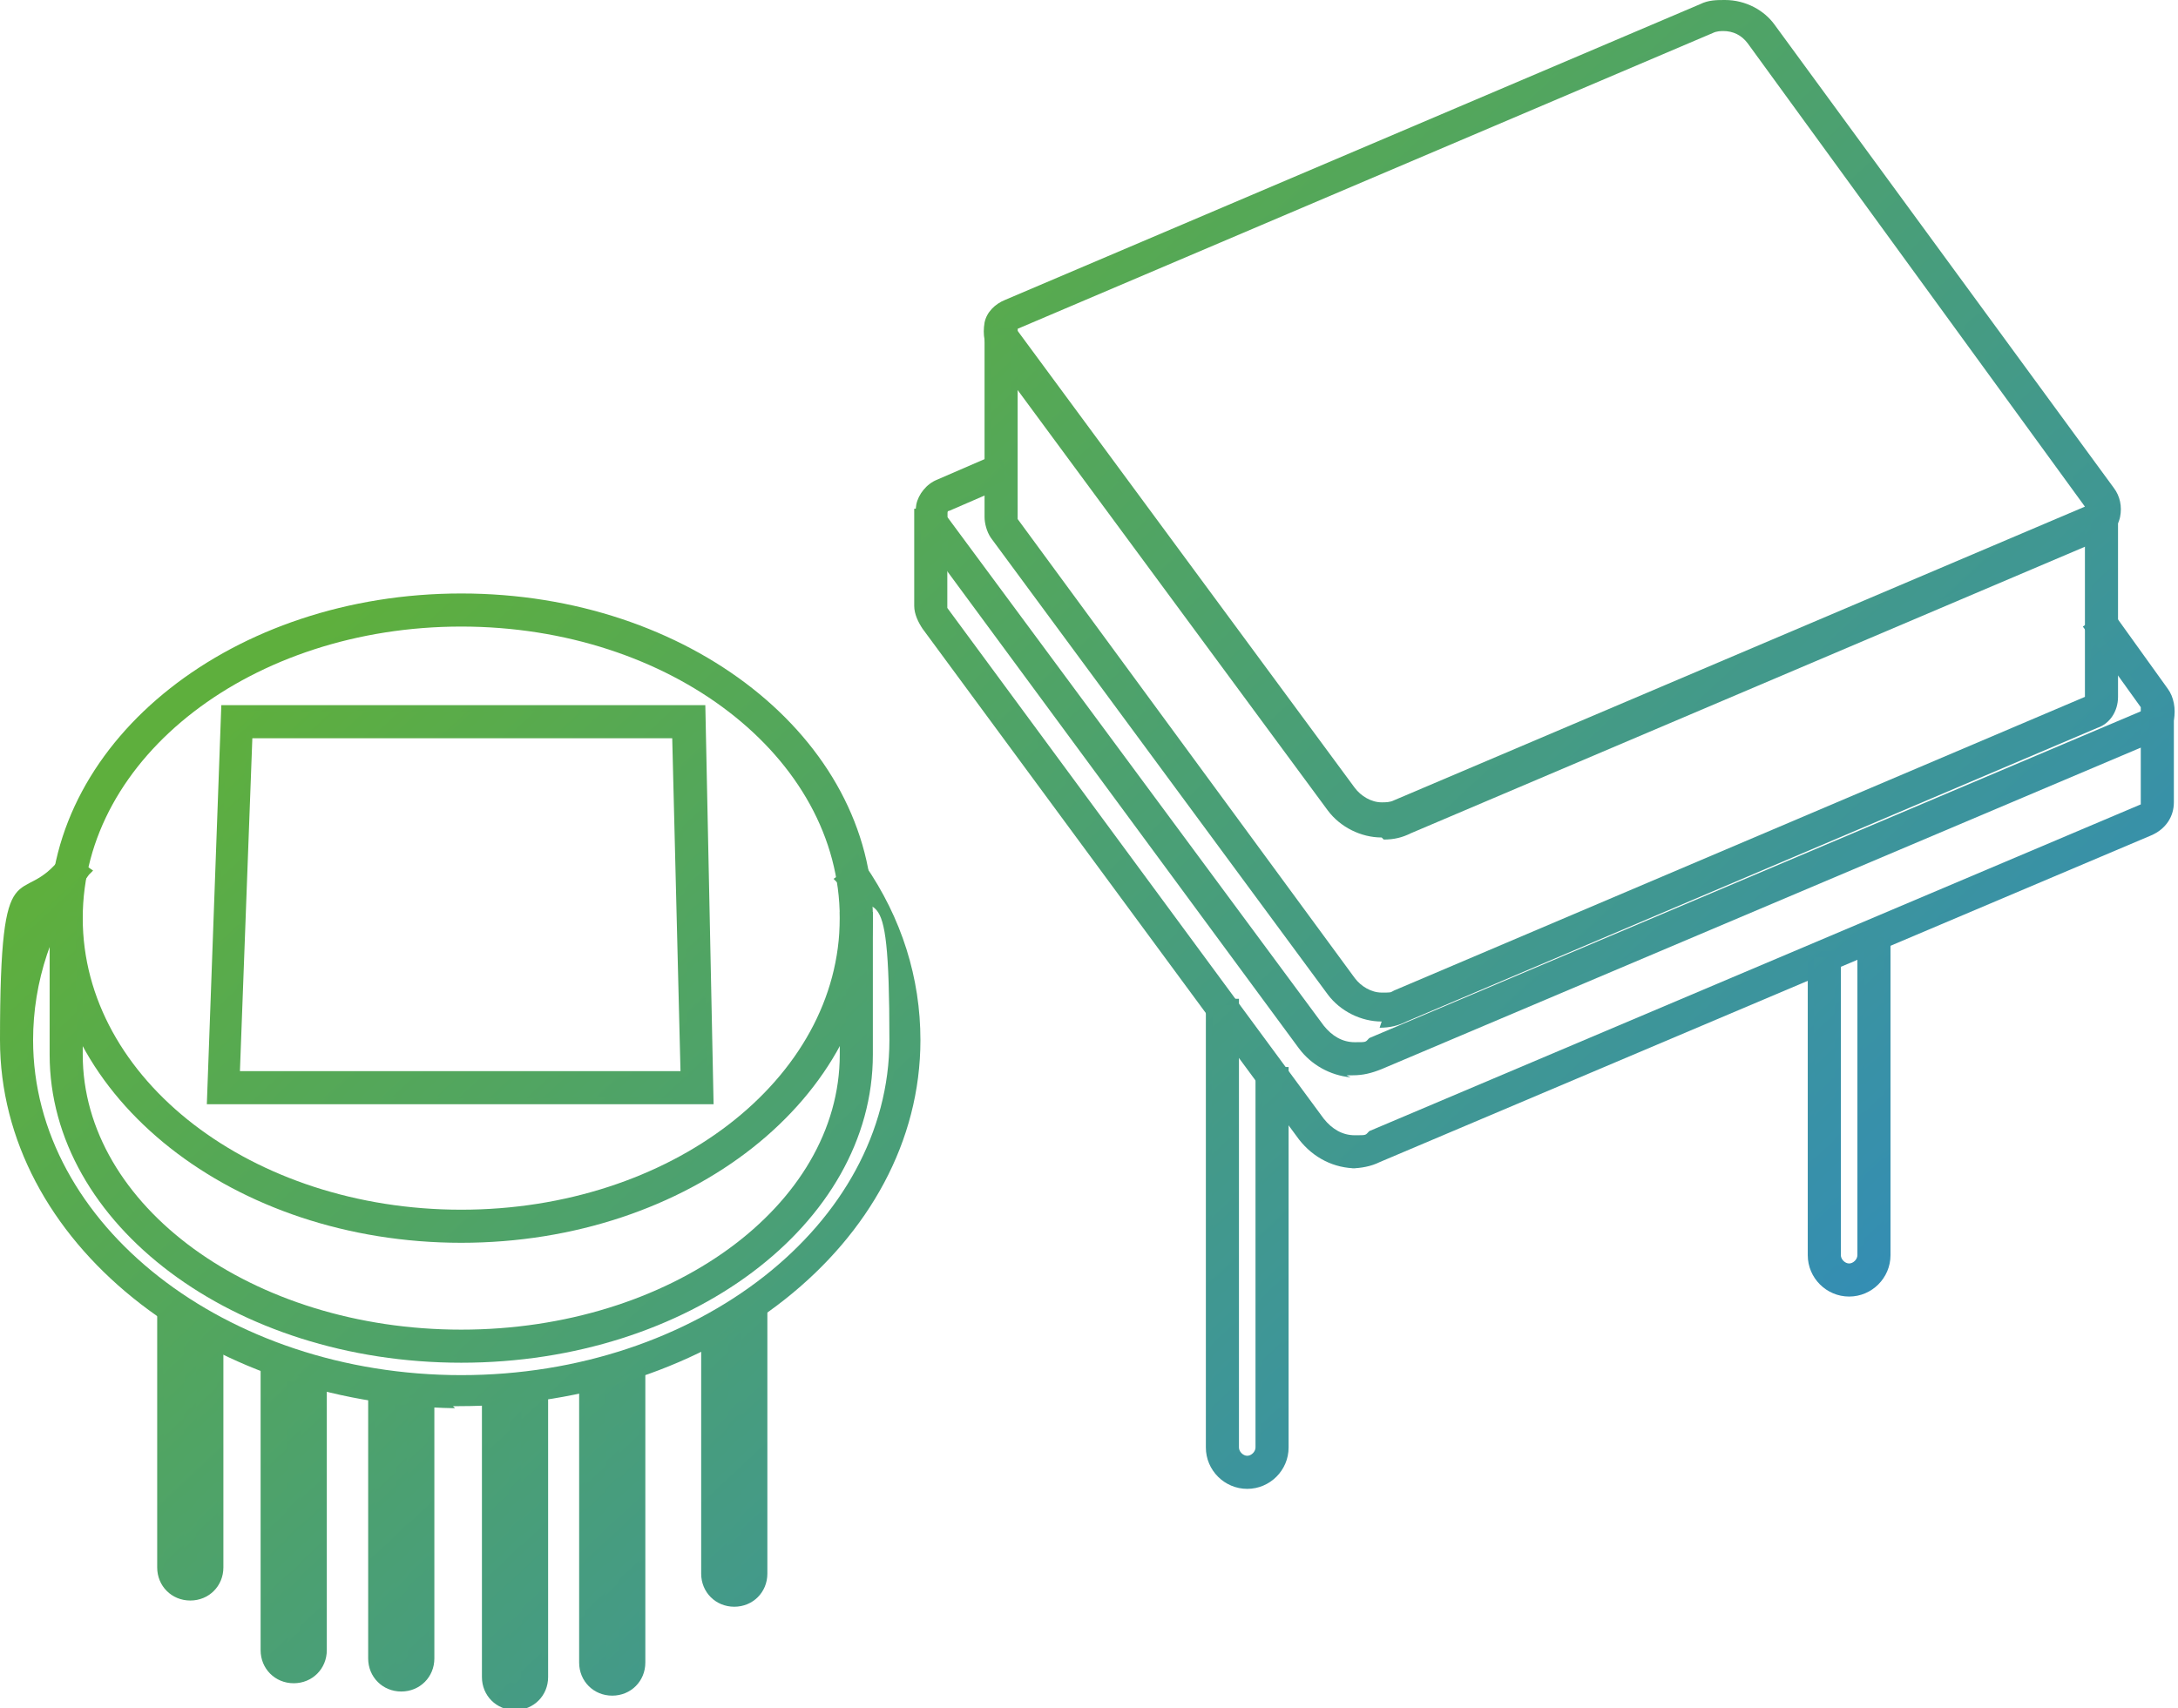 <?xml version="1.0" encoding="UTF-8"?>
<svg xmlns="http://www.w3.org/2000/svg" xmlns:xlink="http://www.w3.org/1999/xlink" version="1.1" viewBox="0 0 105.3 82.6">
  <defs>
    <style>
      .cls-1 {
        fill: url(#linear-gradient-8);
      }

      .cls-2 {
        fill: url(#linear-gradient-7);
      }

      .cls-3 {
        fill: url(#linear-gradient-5);
      }

      .cls-4 {
        fill: url(#linear-gradient-6);
      }

      .cls-5 {
        fill: url(#linear-gradient-9);
      }

      .cls-6 {
        fill: url(#linear-gradient-4);
      }

      .cls-7 {
        fill: url(#linear-gradient-3);
      }

      .cls-8 {
        fill: url(#linear-gradient-2);
      }

      .cls-9 {
        fill: url(#linear-gradient);
      }

      .cls-10 {
        fill: url(#linear-gradient-10);
      }

      .cls-11 {
        fill: url(#linear-gradient-11);
      }

      .cls-12 {
        fill: url(#linear-gradient-12);
      }

      .cls-13 {
        fill: url(#linear-gradient-13);
      }

      .cls-14 {
        fill: url(#linear-gradient-19);
      }

      .cls-15 {
        fill: url(#linear-gradient-14);
      }

      .cls-16 {
        fill: url(#linear-gradient-21);
      }

      .cls-17 {
        fill: url(#linear-gradient-20);
      }

      .cls-18 {
        fill: url(#linear-gradient-22);
      }

      .cls-19 {
        fill: url(#linear-gradient-23);
      }

      .cls-20 {
        fill: url(#linear-gradient-28);
      }

      .cls-21 {
        fill: url(#linear-gradient-25);
      }

      .cls-22 {
        fill: url(#linear-gradient-32);
      }

      .cls-23 {
        fill: url(#linear-gradient-31);
      }

      .cls-24 {
        fill: url(#linear-gradient-30);
      }

      .cls-25 {
        fill: url(#linear-gradient-15);
      }

      .cls-26 {
        fill: url(#linear-gradient-16);
      }

      .cls-27 {
        fill: url(#linear-gradient-17);
      }

      .cls-28 {
        fill: url(#linear-gradient-18);
      }

      .cls-29 {
        fill: url(#linear-gradient-27);
      }

      .cls-30 {
        fill: url(#linear-gradient-24);
      }

      .cls-31 {
        fill: url(#linear-gradient-26);
      }

      .cls-32 {
        fill: url(#linear-gradient-29);
      }
    </style>
    <linearGradient id="linear-gradient" x1="52.1" y1="89" x2="106.1" y2="31.1" gradientTransform="translate(0 84.6) scale(1 -1)" gradientUnits="userSpaceOnUse">
      <stop offset="0" stop-color="#5eaf3d"/>
      <stop offset="1" stop-color="#328cb9"/>
    </linearGradient>
    <linearGradient id="linear-gradient-2" x1="52.4" y1="88.7" x2="105.7" y2="31.5" xlink:href="#linear-gradient"/>
    <linearGradient id="linear-gradient-3" x1="48.4" y1="85.8" x2="102.5" y2="27.8" gradientTransform="translate(0 84.6) scale(1 -1)" gradientUnits="userSpaceOnUse">
      <stop offset="0" stop-color="#5eaf3d"/>
      <stop offset="1" stop-color="#328cb9"/>
    </linearGradient>
    <linearGradient id="linear-gradient-4" x1="48.8" y1="85.3" x2="102.1" y2="28.2" xlink:href="#linear-gradient-3"/>
    <linearGradient id="linear-gradient-5" x1="46.1" y1="83.5" x2="100.1" y2="25.6" gradientTransform="translate(0 84.6) scale(1 -1)" gradientUnits="userSpaceOnUse">
      <stop offset="0" stop-color="#5eaf3d"/>
      <stop offset="1" stop-color="#328cb9"/>
    </linearGradient>
    <linearGradient id="linear-gradient-6" x1="46.4" y1="83.1" x2="99.7" y2="26" xlink:href="#linear-gradient-5"/>
    <linearGradient id="linear-gradient-7" x1="44.5" y1="82.2" x2="98.6" y2="24.3" gradientTransform="translate(0 84.6) scale(1 -1)" gradientUnits="userSpaceOnUse">
      <stop offset="0" stop-color="#5eaf3d"/>
      <stop offset="1" stop-color="#328cb9"/>
    </linearGradient>
    <linearGradient id="linear-gradient-8" x1="44.9" y1="81.7" x2="98.2" y2="24.6" xlink:href="#linear-gradient-7"/>
    <linearGradient id="linear-gradient-9" x1="41" y1="83.2" x2="97.2" y2="23" gradientTransform="translate(0 84.6) scale(1 -1)" gradientUnits="userSpaceOnUse">
      <stop offset="0" stop-color="#5eaf3d"/>
      <stop offset="1" stop-color="#328cb9"/>
    </linearGradient>
    <linearGradient id="linear-gradient-10" x1="43.5" y1="80.4" x2="96.8" y2="23.3" xlink:href="#linear-gradient-9"/>
    <linearGradient id="linear-gradient-11" x1="22.8" y1="63.9" x2="78.2" y2="4.5" gradientTransform="translate(0 84.6) scale(1 -1)" gradientUnits="userSpaceOnUse">
      <stop offset="0" stop-color="#5eaf3d"/>
      <stop offset="1" stop-color="#328cb9"/>
    </linearGradient>
    <linearGradient id="linear-gradient-12" x1="24.2" y1="62.3" x2="77.5" y2="5.2" xlink:href="#linear-gradient-11"/>
    <linearGradient id="linear-gradient-13" x1="-.1" y1="43" x2="56.3" y2="-17.4" gradientTransform="translate(0 84.6) scale(1 -1)" gradientUnits="userSpaceOnUse">
      <stop offset="0" stop-color="#5eaf3d"/>
      <stop offset="1" stop-color="#328cb9"/>
    </linearGradient>
    <linearGradient id="linear-gradient-14" x1="1.5" y1="41.2" x2="54.8" y2="-15.9" xlink:href="#linear-gradient-13"/>
    <linearGradient id="linear-gradient-15" x1="4.5" y1="47.9" x2="61.3" y2="-13" gradientTransform="translate(0 84.6) scale(1 -1)" gradientUnits="userSpaceOnUse">
      <stop offset="0" stop-color="#5eaf3d"/>
      <stop offset="1" stop-color="#328cb9"/>
    </linearGradient>
    <linearGradient id="linear-gradient-16" x1="6.4" y1="45.8" x2="59.7" y2="-11.4" xlink:href="#linear-gradient-15"/>
    <linearGradient id="linear-gradient-17" x1="-8.9" y1="33.7" x2="47.8" y2="-27" gradientTransform="translate(0 84.6) scale(1 -1)" gradientUnits="userSpaceOnUse">
      <stop offset="0" stop-color="#5eaf3d"/>
      <stop offset="1" stop-color="#328cb9"/>
    </linearGradient>
    <linearGradient id="linear-gradient-18" x1="-7.8" y1="32.5" x2="45.5" y2="-24.6" xlink:href="#linear-gradient-17"/>
    <linearGradient id="linear-gradient-19" x1="-3" y1="40.2" x2="53.5" y2="-20.3" gradientTransform="translate(0 84.6) scale(1 -1)" gradientUnits="userSpaceOnUse">
      <stop offset="0" stop-color="#5eaf3d"/>
      <stop offset="1" stop-color="#328cb9"/>
    </linearGradient>
    <linearGradient id="linear-gradient-20" x1="-1.4" y1="38.5" x2="51.9" y2="-18.7" xlink:href="#linear-gradient-19"/>
    <linearGradient id="linear-gradient-21" x1="-5.6" y1="37.5" x2="50.9" y2="-23.1" gradientTransform="translate(0 84.6) scale(1 -1)" gradientUnits="userSpaceOnUse">
      <stop offset="0" stop-color="#5eaf3d"/>
      <stop offset="1" stop-color="#328cb9"/>
    </linearGradient>
    <linearGradient id="linear-gradient-22" x1="-4.2" y1="35.9" x2="49.1" y2="-21.2" xlink:href="#linear-gradient-21"/>
    <linearGradient id="linear-gradient-23" x1="-7.8" y1="35" x2="48.6" y2="-25.4" gradientTransform="translate(0 84.6) scale(1 -1)" gradientUnits="userSpaceOnUse">
      <stop offset="0" stop-color="#5eaf3d"/>
      <stop offset="1" stop-color="#328cb9"/>
    </linearGradient>
    <linearGradient id="linear-gradient-24" x1="-6.6" y1="33.6" x2="46.7" y2="-23.5" xlink:href="#linear-gradient-23"/>
    <linearGradient id="linear-gradient-25" x1="11.9" y1="51.3" x2="66.1" y2="-6.9" gradientTransform="translate(0 84.6) scale(1 -1)" gradientUnits="userSpaceOnUse">
      <stop offset="0" stop-color="#5eaf3d"/>
      <stop offset="1" stop-color="#328cb9"/>
    </linearGradient>
    <linearGradient id="linear-gradient-26" x1="12.1" y1="51.1" x2="65.4" y2="-6.1" xlink:href="#linear-gradient-25"/>
    <linearGradient id="linear-gradient-27" x1="9" y1="48.8" x2="63.4" y2="-9.5" gradientTransform="translate(0 84.6) scale(1 -1)" gradientUnits="userSpaceOnUse">
      <stop offset="0" stop-color="#5eaf3d"/>
      <stop offset="1" stop-color="#328cb9"/>
    </linearGradient>
    <linearGradient id="linear-gradient-28" x1="9.3" y1="48.5" x2="62.6" y2="-8.7" xlink:href="#linear-gradient-27"/>
    <linearGradient id="linear-gradient-29" x1="8.9" y1="48.5" x2="63" y2="-9.5" gradientTransform="translate(0 84.6) scale(1 -1)" gradientUnits="userSpaceOnUse">
      <stop offset="0" stop-color="#5eaf3d"/>
      <stop offset="1" stop-color="#328cb9"/>
    </linearGradient>
    <linearGradient id="linear-gradient-30" x1="9.1" y1="48.3" x2="62.4" y2="-8.9" xlink:href="#linear-gradient-29"/>
    <linearGradient id="linear-gradient-31" x1="12" y1="51.6" x2="66.9" y2="-7.2" gradientTransform="translate(0 84.6) scale(1 -1)" gradientUnits="userSpaceOnUse">
      <stop offset="0" stop-color="#5eaf3d"/>
      <stop offset="1" stop-color="#328cb9"/>
    </linearGradient>
    <linearGradient id="linear-gradient-32" x1="12.3" y1="51.3" x2="65.6" y2="-5.9" xlink:href="#linear-gradient-31"/>
  </defs>
  <!-- Generator: Adobe Illustrator 28.7.1, SVG Export Plug-In . SVG Version: 1.2.0 Build 142)  -->
  <g>
    <g id="Vrstva_2">
      <g id="Vrstva_1-2">
        <g>
          <path class="cls-9" d="M66.8,40.5c-1,0-2-.5-2.6-1.3l-16.3-22.1c-.3-.4-.4-.9-.3-1.5.1-.5.5-.9,1-1.1L82.2.2c.4-.2.8-.2,1.2-.2,1,0,1.9.5,2.4,1.2l16.4,22.4c.3.4.4.9.3,1.4-.1.5-.5.9-.9,1.1l-33.4,14.2c-.4.2-.8.3-1.3.3h0ZM83.4,1.5c-.2,0-.4,0-.6.1l-33.6,14.3s0,0,0,0c0,0,0,0,0,.1l16.3,22.1c.3.4.8.7,1.3.7h0c.2,0,.4,0,.6-.1l33.4-14.2L84.5,2.1c-.3-.4-.7-.6-1.2-.6Z"/>
          <path class="cls-8" d="M66.8,40.2c-.9,0-1.8-.4-2.3-1.2l-16.3-22.1c-.3-.3-.3-.8-.2-1.2s.4-.7.8-.9L82.3.5c1.2-.5,2.5-.1,3.3.9l16.4,22.4c.2.3.3.7.2,1.1s-.4.7-.8.9l-33.4,14.2c-.4.2-.8.2-1.1.2h0ZM83.4,1.2c-.2,0-.5,0-.7.1l-33.6,14.3c-.2,0-.2.2-.2.3,0,.1,0,.2,0,.4l16.3,22.1c.5.7,1.5,1,2.3.6l33.4-14.2c.1,0,.2-.2.2-.2,0,0,0-.2,0-.3L84.8,1.9c-.3-.5-.9-.7-1.4-.7Z"/>
          <path class="cls-7" d="M66.8,49.4c-1,0-2-.5-2.6-1.3l-16.3-22.1c-.2-.3-.3-.7-.3-1v-9.1h1.6v9.2l16.3,22.2c.3.4.8.7,1.3.7s.4,0,.6-.1l33.4-14.2v-9.2h1.6v9.2c0,.7-.4,1.3-1,1.5l-33.4,14.2c-.4.2-.8.3-1.3.3h0Z"/>
          <path class="cls-6" d="M66.8,49.1c-.9,0-1.8-.4-2.3-1.2l-16.3-22.1c-.2-.2-.3-.5-.3-.8v-8.8h1v8.9c0,0,0,.2,0,.3l16.3,22.1c.5.7,1.5,1,2.3.6l33.4-14.2c.2,0,.2-.2.2-.3v-8.9h1v8.9c0,.5-.3,1-.8,1.3l-33.4,14.2c-.4.2-.8.2-1.1.2h0Z"/>
          <path class="cls-3" d="M65.3,52.1h0c-1-.1-1.9-.6-2.5-1.4l-18.2-24.7c-.3-.4-.4-1-.3-1.6.1-.5.5-1,1-1.2l3-1.3.6,1.5-3,1.3c0,0-.1,0-.1.1,0,0,0,.1,0,.2l18.2,24.6c.4.5.9.8,1.5.8s.5,0,.7-.2l37.3-15.8c0,0,0,0,0-.1,0,0,0,0,0-.1l-2.8-3.9,1.3-.9,2.8,3.9c.3.4.4,1,.3,1.5-.1.5-.5.9-1,1.1l-37.3,15.8c-.5.2-.9.3-1.4.3h-.3Z"/>
          <path class="cls-4" d="M65.6,51.8c-1,0-1.9-.5-2.6-1.3l-18.2-24.7c-.3-.4-.4-.8-.2-1.3.1-.4.4-.8.9-1l2.8-1.2.4.9-2.8,1.2c-.1,0-.3.2-.3.3s0,.3,0,.4l18.2,24.7c.6.8,1.7,1.1,2.6.7l37.3-15.8c.1,0,.2-.2.3-.3s0-.3,0-.4l-2.7-3.6.8-.6,2.7,3.6c.3.4.3.8.2,1.2s-.4.8-.8.9l-37.3,15.8c-.4.2-.8.3-1.3.3h0Z"/>
          <path class="cls-2" d="M65.6,56.5c-1.1,0-2.1-.5-2.8-1.4l-18.2-24.7c-.2-.3-.4-.7-.4-1.1v-4.7h1.6v4.7c0,0,0,.1,0,.1l18.2,24.7c.4.5.9.8,1.5.8s.5,0,.7-.2l37.3-15.8c0,0,0,0,0-.1v-4.4h1.6v4.4c0,.7-.4,1.3-1.1,1.6l-37.3,15.8c-.4.2-.9.3-1.4.3h0Z"/>
          <path class="cls-1" d="M65.6,56.2c-1,0-1.9-.5-2.6-1.3l-18.2-24.7c-.2-.3-.3-.6-.3-.9v-4.4h1v4.4c0,.1,0,.2,0,.3l18.2,24.7c.6.8,1.7,1.1,2.6.7l37.3-15.8c.2,0,.3-.2.3-.4v-4.1h1v4.1c0,.6-.3,1.1-.9,1.4l-37.3,15.8c-.4.2-.8.3-1.3.3h0Z"/>
          <path class="cls-5" d="M89.4,62.7c-1.1,0-2-.9-2-2v-14.7h1.6v14.7c0,.2.2.4.4.4s.4-.2.4-.4v-15.7h1.6v15.7c0,1.1-.9,2-2,2Z"/>
          <path class="cls-10" d="M89.4,62.4c-1,0-1.7-.8-1.7-1.7v-14.4h1v14.4c0,.4.3.7.7.7s.7-.3.7-.7v-15.4h1v15.4c0,1-.8,1.7-1.7,1.7h0Z"/>
          <path class="cls-11" d="M60.3,72c-1.1,0-2-.9-2-2v-21.7h1.6v21.7c0,.2.2.4.4.4s.4-.2.4-.4v-18.4h1.6v18.4c0,1.1-.9,2-2,2Z"/>
          <path class="cls-12" d="M60.3,71.7c-1,0-1.7-.8-1.7-1.7v-21.4h1v21.4c0,.4.3.7.7.7s.7-.3.7-.7v-18.1h1v18.1c0,1-.8,1.7-1.7,1.7Z"/>
        </g>
        <g>
          <path class="cls-13" d="M29.6,82c-.9,0-1.6-.7-1.6-1.6v-14.3h1.6v14.3-14.8h1.6v14.8c0,.9-.7,1.6-1.6,1.6Z"/>
          <path class="cls-15" d="M29.6,81.7c-.7,0-1.3-.6-1.3-1.3v-14h1v14c0,.2.1.3.3.3s.3-.1.3-.3v-14.5h1v14.5c0,.7-.6,1.3-1.3,1.3Z"/>
          <path class="cls-25" d="M35.5,77.7c-.9,0-1.6-.7-1.6-1.6v-12.2h1.6v12.2-13.1h1.6v13.1c0,.9-.7,1.6-1.6,1.6Z"/>
          <path class="cls-26" d="M35.5,77.4c-.7,0-1.3-.6-1.3-1.3v-11.9h1v11.9c0,.2.1.3.3.3s.3-.1.3-.3v-12.8h1v12.8c0,.7-.6,1.3-1.3,1.3Z"/>
          <path class="cls-27" d="M9.2,77.4c-.9,0-1.6-.7-1.6-1.6v-12.9h1.6v12.9-11.8h1.6v11.8c0,.9-.7,1.6-1.6,1.6Z"/>
          <path class="cls-28" d="M9.2,77.1c-.7,0-1.3-.6-1.3-1.3v-12.6h1v12.6c0,.2.1.3.3.3s.3-.1.3-.3v-11.5h1v11.5c0,.7-.6,1.3-1.3,1.3Z"/>
          <path class="cls-14" d="M24.9,82.7c-.9,0-1.6-.7-1.6-1.6v-14.1h1.6v14.1-14.3h1.6v14.3c0,.9-.7,1.6-1.6,1.6Z"/>
          <path class="cls-17" d="M24.9,82.4c-.7,0-1.3-.6-1.3-1.3v-13.8h1v13.8c0,.2.1.3.3.3s.3-.1.3-.3v-14h1v14c0,.7-.6,1.3-1.3,1.3Z"/>
          <path class="cls-16" d="M19.4,81.8c-.9,0-1.6-.7-1.6-1.6v-13.5h1.6v13.5-13.4h1.6v13.4c0,.9-.7,1.6-1.6,1.6Z"/>
          <path class="cls-18" d="M19.4,81.5c-.7,0-1.3-.6-1.3-1.3v-13.2h1v13.2c0,.2.1.3.3.3s.3-.1.3-.3v-13.1h1v13.1c0,.7-.6,1.3-1.3,1.3Z"/>
          <path class="cls-19" d="M14.2,81.4c-.9,0-1.6-.7-1.6-1.6v-14.4h1.6v14.4-14h1.6v14c0,.9-.7,1.6-1.6,1.6Z"/>
          <path class="cls-30" d="M14.2,81.1c-.7,0-1.3-.6-1.3-1.3v-14.1h1v14.1c0,.2.1.3.3.3s.3-.1.3-.3v-13.7h1v13.7c0,.7-.6,1.3-1.3,1.3Z"/>
          <path class="cls-21" d="M22.3,60.1c-11,0-19.9-7-19.9-15.7s8.9-15.7,19.9-15.7,19.9,7,19.9,15.7-8.9,15.7-19.9,15.7ZM22.3,30.3c-10.1,0-18.3,6.3-18.3,14.1s8.2,14.1,18.3,14.1,18.3-6.3,18.3-14.1-8.2-14.1-18.3-14.1Z"/>
          <path class="cls-31" d="M22.3,59.8c-10.8,0-19.6-6.9-19.6-15.4s8.8-15.4,19.6-15.4,19.6,6.9,19.6,15.4-8.8,15.4-19.6,15.4ZM22.3,30c-10.2,0-18.6,6.5-18.6,14.4s8.3,14.4,18.6,14.4,18.6-6.5,18.6-14.4-8.3-14.4-18.6-14.4Z"/>
          <path class="cls-29" d="M22.3,65.9c-11,0-19.9-6.7-19.9-14.9v-6.9h1.6v6.9c0,7.3,8.2,13.3,18.3,13.3s18.3-6,18.3-13.3v-6.9h1.6v6.9c0,8.2-8.9,14.9-19.9,14.9Z"/>
          <path class="cls-20" d="M22.3,65.6c-10.8,0-19.6-6.5-19.6-14.6v-6.7h1v6.7c0,7.5,8.3,13.6,18.6,13.6s18.6-6.1,18.6-13.6v-6.7h1v6.7c0,8-8.8,14.6-19.6,14.6Z"/>
          <path class="cls-32" d="M22,68.1h0C9.8,67.9,0,60,0,50.3s1-6.2,3-8.9l.2-.2,1.3.9-.2.2c-1.8,2.4-2.7,5.2-2.7,8,0,8.9,9.3,16.2,20.7,16.2s20.7-7.3,20.7-16.2-.8-5.3-2.5-7.6l-.2-.2,1.3-.9.2.2c1.8,2.6,2.7,5.5,2.7,8.5,0,9.8-10,17.7-22.3,17.7h-.3Z"/>
          <path class="cls-24" d="M22.3,67.7C10.2,67.7.3,59.9.3,50.3s1-6.1,3-8.8l.8.6c-1.8,2.5-2.8,5.3-2.8,8.2,0,9.1,9.4,16.5,21,16.5s21-7.4,21-16.5-.9-5.4-2.5-7.8l.8-.6c1.7,2.5,2.7,5.4,2.7,8.4,0,9.6-9.9,17.4-22,17.4h0Z"/>
          <path class="cls-23" d="M10,53.4l.7-19.3h23.4l.4,19.3H10ZM32.9,51.8l-.4-16.1H12.2l-.6,16.1h21.2Z"/>
          <path class="cls-22" d="M34.2,53.1H10.3l.7-18.7h22.8s.4,18.7.4,18.7ZM11.4,52.1h21.9l-.4-16.7H11.9l-.6,16.7Z"/>
        </g>
      </g>
    </g>
  </g>
</svg>